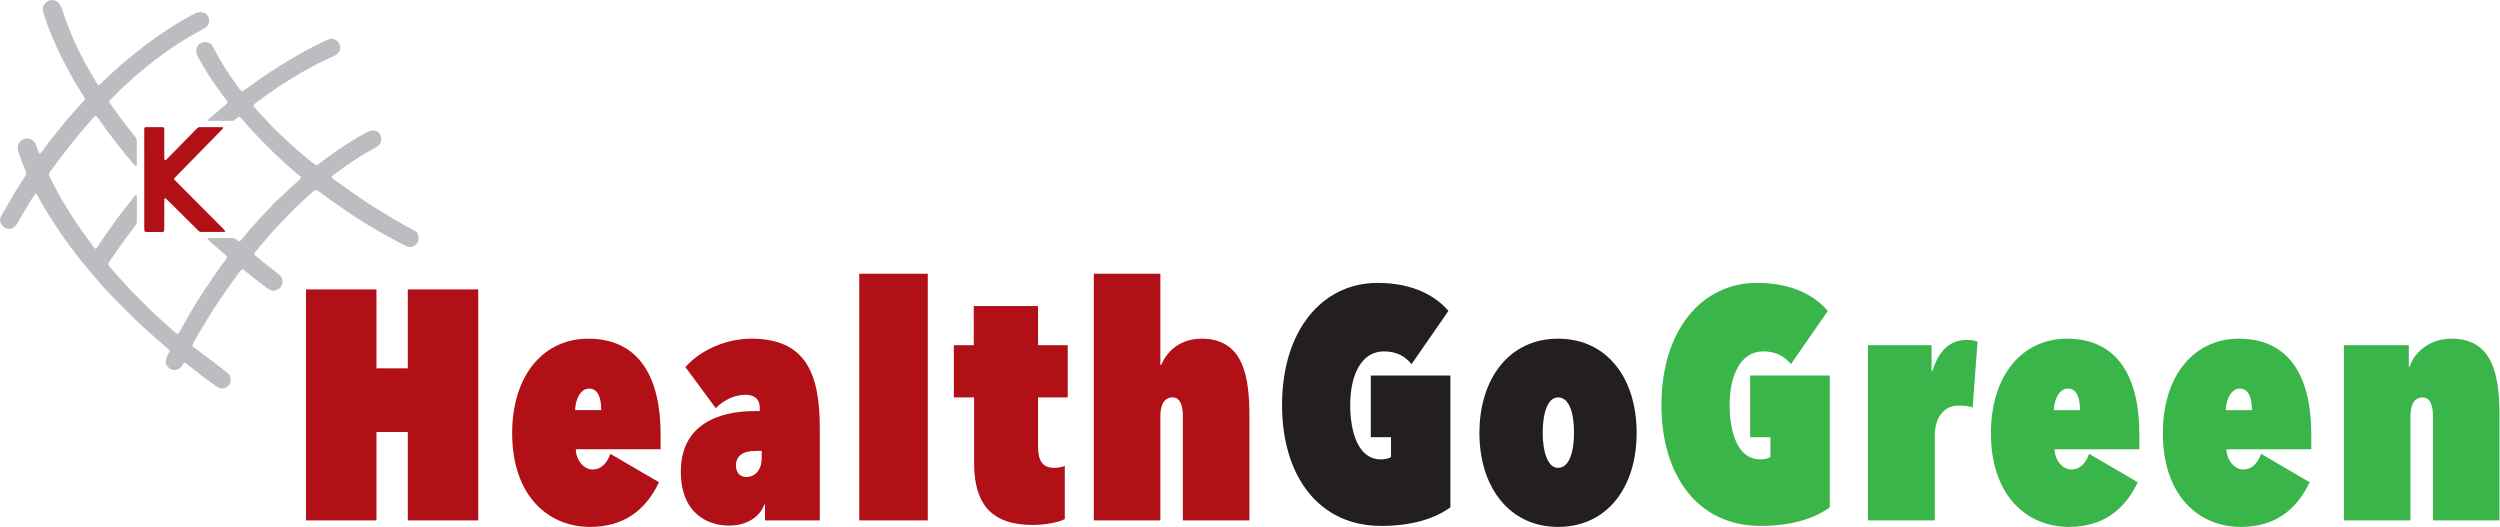 <?xml version="1.0" encoding="UTF-8" standalone="no"?>
<!DOCTYPE svg PUBLIC "-//W3C//DTD SVG 1.1//EN" "http://www.w3.org/Graphics/SVG/1.1/DTD/svg11.dtd">
<svg width="100%" height="100%" viewBox="0 0 3190 673" version="1.1" xmlns="http://www.w3.org/2000/svg" xmlns:xlink="http://www.w3.org/1999/xlink" xml:space="preserve" xmlns:serif="http://www.serif.com/" style="fill-rule:evenodd;clip-rule:evenodd;stroke-linejoin:round;stroke-miterlimit:2;">
    <g transform="matrix(4.167,0,0,4.167,-149.069,-841.515)">
        <path d="M50.726,255.344C50.73,255.419 50.717,255.477 50.737,255.518C51.655,257.345 52.537,259.192 53.509,260.99C54.337,262.524 55.248,264.015 56.161,265.502C57.491,267.669 58.846,269.818 60.326,271.89C61.717,273.837 63.109,275.782 64.543,277.697C64.631,277.815 64.747,277.912 64.852,278.018C64.941,278.108 65.177,278.094 65.257,277.991C65.409,277.794 65.567,277.601 65.707,277.396C66.748,275.873 67.762,274.331 68.828,272.826C70.614,270.304 72.405,267.785 74.353,265.383C75.295,264.222 76.189,263.023 77.11,261.846C77.234,261.687 77.392,261.568 77.625,261.72C77.641,261.85 77.675,261.997 77.675,262.145C77.679,264.64 77.67,267.136 77.684,269.632C77.687,270.156 77.545,270.592 77.224,271.01C76.434,272.037 75.686,273.096 74.902,274.128C73.483,275.993 72.139,277.912 70.803,279.837C70.377,280.451 69.941,281.059 69.524,281.679C69.329,281.968 69.151,282.27 68.995,282.581C68.903,282.762 68.906,282.979 69.035,283.15C69.394,283.628 69.745,284.115 70.139,284.562C71.194,285.76 72.278,286.93 73.336,288.125C75.917,291.042 78.68,293.783 81.461,296.506C82.565,297.587 83.719,298.616 84.859,299.661C86.182,300.874 87.509,302.083 88.846,303.281C89.179,303.58 89.554,303.833 89.914,304.101C90.118,304.252 90.38,304.169 90.531,303.912C90.833,303.396 91.139,302.882 91.433,302.361C91.947,301.448 92.451,300.531 92.963,299.617C94.595,296.7 96.336,293.85 98.18,291.063C99.363,289.275 100.549,287.489 101.768,285.726C102.619,284.497 103.528,283.309 104.412,282.103C104.56,281.902 104.723,281.712 104.863,281.506C105.392,280.724 105.374,280.529 104.65,279.864C104.21,279.459 103.741,279.086 103.285,278.7C103.247,278.668 103.203,278.642 103.166,278.61C102.044,277.62 100.921,276.632 99.804,275.636C99.658,275.505 99.532,275.345 99.428,275.179C99.392,275.121 99.454,275.002 99.471,274.911C99.568,274.892 99.666,274.855 99.763,274.855C102.159,274.85 104.555,274.855 106.951,274.843C107.432,274.841 107.818,274.999 108.163,275.324C108.888,276.004 109.144,275.965 109.749,275.258C110.558,274.311 111.349,273.348 112.148,272.392C112.276,272.239 112.397,272.08 112.533,271.934C114.128,270.217 115.624,268.409 117.306,266.77C117.984,266.109 118.646,265.433 119.24,264.688C119.643,264.184 120.108,263.715 120.608,263.307C121.811,262.326 122.863,261.191 123.989,260.132C124.716,259.449 125.42,258.745 126.214,258.133C126.764,257.708 127.241,257.187 127.743,256.701C127.988,256.463 127.967,256.17 127.685,255.928C126.778,255.148 125.865,254.376 124.954,253.602C124.764,253.441 124.56,253.295 124.378,253.125C122.197,251.076 119.927,249.121 117.848,246.962C116.879,245.955 115.864,244.993 114.903,243.979C113.565,242.567 112.257,241.127 110.943,239.693C110.742,239.473 110.592,239.207 110.394,238.984C110.063,238.611 109.717,238.252 109.367,237.896C109.199,237.724 108.858,237.703 108.676,237.837C108.516,237.956 108.358,238.078 108.207,238.207C108.017,238.369 107.836,238.541 107.647,238.704C107.451,238.874 107.216,238.957 106.96,238.957C104.515,238.951 102.071,238.941 99.625,238.931C99.513,238.93 99.453,238.854 99.461,238.73C99.463,238.686 99.492,238.641 99.518,238.602C99.544,238.561 99.576,238.521 99.613,238.489C100.103,238.064 100.591,237.638 101.085,237.219C102.074,236.382 103.067,235.55 104.057,234.713C104.437,234.391 104.82,234.071 105.188,233.735C105.526,233.426 105.539,233.227 105.252,232.83C104.726,232.103 104.19,231.383 103.656,230.662C101.639,227.935 99.704,225.152 98.007,222.211C97.509,221.348 97.004,220.488 96.515,219.619C96.119,218.916 95.831,218.18 95.884,217.348C95.946,216.373 96.374,215.622 97.264,215.2C97.663,215.01 98.113,214.926 98.539,214.794C99.337,214.921 100.124,215.089 100.634,215.797C100.924,216.201 101.197,216.624 101.42,217.067C103.104,220.417 105.134,223.556 107.265,226.633C107.833,227.452 108.413,228.264 109.007,229.064C109.213,229.342 109.464,229.593 109.726,229.819C109.813,229.894 110.044,229.916 110.134,229.854C110.956,229.29 111.761,228.702 112.571,228.122C115.167,226.266 117.757,224.402 120.486,222.743C121.381,222.199 122.272,221.648 123.148,221.075C124.652,220.091 126.233,219.241 127.784,218.337C130.158,216.955 132.632,215.77 135.096,214.564C135.632,214.303 136.194,214.089 136.758,213.893C137.246,213.723 137.735,213.784 138.214,213.996C139.355,214.501 140.017,215.522 139.925,216.716C139.849,217.695 139.308,218.403 138.473,218.846C137.46,219.383 136.408,219.845 135.372,220.339C134.473,220.769 133.555,221.165 132.677,221.635C131.006,222.529 129.348,223.447 127.704,224.388C125.496,225.651 123.351,227.016 121.227,228.415C118.977,229.897 116.814,231.5 114.622,233.063C114.258,233.323 113.927,233.631 113.597,233.935C113.495,234.028 113.447,234.178 113.354,234.336C113.966,235.067 114.513,235.837 115.185,236.51C116.984,238.309 118.59,240.292 120.453,242.03C121.985,243.459 123.492,244.916 125.046,246.32C126.488,247.623 127.967,248.886 129.451,250.14C130.326,250.88 131.24,251.575 132.147,252.276C132.496,252.547 132.902,252.533 133.255,252.266C133.732,251.905 134.194,251.525 134.669,251.162C137.247,249.193 139.926,247.37 142.66,245.628C144.553,244.422 146.484,243.281 148.491,242.269C149.103,241.961 149.715,241.867 150.372,241.928C151.459,242.028 152.399,242.999 152.517,244.099C152.661,245.46 152.042,246.397 150.914,247.058C150.226,247.461 149.53,247.85 148.832,248.236C146.035,249.784 143.373,251.539 140.792,253.42C139.986,254.008 139.163,254.57 138.36,255.161C138.04,255.397 137.752,255.675 137.454,255.939C137.344,256.036 137.336,256.248 137.419,256.342C137.753,256.718 138.159,257.002 138.569,257.29C141.14,259.093 143.682,260.94 146.273,262.713C148.083,263.952 149.944,265.117 151.806,266.276C153.499,267.33 155.226,268.328 156.935,269.356C158.474,270.281 160.034,271.169 161.633,271.987C162.076,272.213 162.499,272.48 162.922,272.744C163.566,273.145 163.87,273.753 163.913,274.492C163.942,274.988 163.966,275.492 163.771,275.969C163.28,277.172 161.779,277.998 160.424,277.425C159.324,276.96 158.282,276.359 157.218,275.81C156.82,275.605 156.438,275.366 156.04,275.159C153.604,273.896 151.259,272.473 148.9,271.074C146.154,269.446 143.483,267.698 140.851,265.894C138.507,264.287 136.196,262.635 133.927,260.922C133.61,260.683 133.276,260.463 132.936,260.255C132.597,260.049 132.257,260.131 131.954,260.343C131.751,260.485 131.575,260.666 131.387,260.83C127.971,263.828 124.746,267.026 121.622,270.321C120.218,271.802 118.819,273.295 117.525,274.881C116.864,275.69 116.117,276.429 115.48,277.264C114.997,277.897 114.461,278.49 113.956,279.107C113.494,279.673 113.506,279.821 114.099,280.325C114.707,280.842 115.325,281.346 115.95,281.841C117.63,283.172 119.318,284.492 120.997,285.824C121.23,286.009 121.446,286.221 121.645,286.443C122.424,287.316 122.418,288.707 121.945,289.53C121.742,289.884 121.495,290.203 121.142,290.4C120.753,290.618 120.339,290.8 119.92,290.957C119.744,291.023 119.517,291.028 119.332,290.985C118.8,290.86 118.271,290.72 117.82,290.375C117.146,289.861 116.439,289.39 115.776,288.864C114.058,287.501 112.323,286.158 110.656,284.731C110.619,284.699 110.578,284.669 110.539,284.639C110.206,284.384 109.869,284.392 109.603,284.679C109.366,284.934 109.125,285.19 108.92,285.471C106.187,289.217 103.494,292.992 101.004,296.906C99.746,298.882 98.54,300.892 97.326,302.896C96.655,304.005 96.015,305.132 95.368,306.256C95.193,306.558 95.041,306.873 94.887,307.186C94.616,307.735 94.669,307.955 95.169,308.33C97.282,309.915 99.399,311.494 101.509,313.085C102.782,314.046 104.042,315.023 105.308,315.994C106.464,316.882 106.564,317.937 106.306,319.207C106.287,319.302 106.234,319.395 106.177,319.475C105.738,320.098 105.228,320.598 104.446,320.818C103.879,320.977 103.37,320.989 102.859,320.716C102.508,320.529 102.149,320.348 101.827,320.116C100.372,319.066 98.913,318.02 97.485,316.934C95.858,315.697 94.263,314.418 92.653,313.16C92.575,313.099 92.484,313.015 92.398,313.015C92.262,313.014 92.064,313.029 91.999,313.116C91.794,313.395 91.644,313.714 91.462,314.01C90.947,314.844 90.148,315.204 89.214,315.287C88.64,315.338 88.135,315.093 87.695,314.749C87.423,314.537 87.191,314.268 86.958,314.009C86.716,313.74 86.62,313.409 86.595,313.049C86.541,312.286 86.619,311.566 87.036,310.89C87.321,310.428 87.524,309.916 87.77,309.413C87.673,309.268 87.614,309.127 87.511,309.036C86.313,307.982 85.135,306.903 83.898,305.897C82.85,305.045 81.922,304.063 80.888,303.205C79.079,301.702 77.463,300.003 75.778,298.374C73.447,296.119 71.166,293.813 68.942,291.453C67.644,290.076 66.362,288.68 65.166,287.208C64.475,286.357 63.732,285.548 63.029,284.707C62.006,283.483 60.981,282.261 59.989,281.012C59.121,279.92 58.298,278.792 57.454,277.682C55.551,275.179 53.797,272.574 52.085,269.939C50.4,267.345 48.786,264.71 47.357,261.965C47.243,261.745 47.103,261.538 46.972,261.328C46.901,261.214 46.658,261.206 46.58,261.319C46.156,261.934 45.715,262.538 45.318,263.17C44.629,264.268 43.957,265.377 43.297,266.493C42.587,267.694 41.892,268.905 41.206,270.121C41.009,270.47 40.8,270.8 40.543,271.111C40.067,271.686 39.427,271.927 38.736,272.084C38.641,272.106 38.535,272.107 38.439,272.091C36.934,271.84 36.035,270.921 35.789,269.449C35.773,269.353 35.769,269.243 35.799,269.153C35.944,268.731 36.019,268.289 36.26,267.895C36.781,267.045 37.288,266.186 37.765,265.31C39.506,262.111 41.426,259.02 43.405,255.964C43.487,255.838 43.58,255.72 43.656,255.591C43.846,255.27 43.852,254.925 43.747,254.579C43.69,254.389 43.607,254.206 43.524,254.025C42.67,252.163 42.023,250.226 41.375,248.287C41.139,247.582 41.177,246.951 41.371,246.252C41.747,244.889 43.401,244.14 44.568,244.365C45.015,244.451 45.423,244.641 45.768,244.943C46.26,245.375 46.649,245.858 46.852,246.517C47.101,247.323 47.467,248.092 47.786,248.876C47.836,249 48.081,249.022 48.168,248.911C48.507,248.481 48.861,248.061 49.176,247.614C50.265,246.062 51.436,244.575 52.631,243.104C53.73,241.75 54.805,240.376 55.918,239.034C56.746,238.037 57.61,237.07 58.472,236.102C59.5,234.948 60.545,233.809 61.579,232.66C61.796,232.419 61.802,232.139 61.616,231.833C60.811,230.514 59.998,229.199 59.201,227.875C58.635,226.936 58.063,225.998 57.544,225.033C56.479,223.058 55.396,221.089 54.413,219.073C52.402,214.947 50.574,210.742 49.235,206.341C49.148,206.055 49.038,205.774 48.969,205.484C48.801,204.777 48.871,204.096 49.252,203.464C49.541,202.985 49.932,202.6 50.399,202.301C51.226,201.773 52.602,201.885 53.351,202.496C54.12,203.124 54.52,203.976 54.839,204.875C55.171,205.814 55.445,206.774 55.784,207.712C56.665,210.149 57.598,212.567 58.712,214.911C59.118,215.767 59.482,216.642 59.894,217.495C60.893,219.561 62.029,221.554 63.149,223.557C63.977,225.037 64.846,226.49 65.745,227.926C65.814,228.037 66.045,228.071 66.147,227.99C66.302,227.865 66.462,227.745 66.604,227.608C67.072,227.158 67.545,226.712 67.993,226.244C69.55,224.621 71.333,223.244 72.941,221.678C76.281,218.912 79.627,216.158 83.177,213.656C85.911,211.73 88.7,209.896 91.575,208.195C92.862,207.433 94.209,206.776 95.515,206.047C96.158,205.688 96.835,205.625 97.543,205.677C98.598,205.756 99.558,206.578 99.747,207.614C99.945,208.705 99.721,209.844 98.468,210.545C97.685,210.983 96.904,211.426 96.117,211.856C92.347,213.914 88.759,216.252 85.294,218.788C83.724,219.937 82.208,221.153 80.671,222.342C79.805,223.012 79.023,223.793 78.151,224.455C76.675,225.574 75.435,226.951 74.011,228.128C73.053,228.92 72.206,229.849 71.318,230.726C70.679,231.357 70.05,231.999 69.426,232.644C69.199,232.88 69.183,233.182 69.382,233.466C70.155,234.569 70.918,235.678 71.717,236.761C72.754,238.164 73.815,239.549 74.877,240.933C75.514,241.763 76.175,242.575 76.823,243.396C77.008,243.631 77.195,243.865 77.369,244.108C77.576,244.399 77.679,244.725 77.678,245.089C77.668,247.584 77.666,250.079 77.653,252.574C77.653,252.649 77.573,252.759 77.503,252.786C77.43,252.816 77.293,252.799 77.24,252.746C76.853,252.359 76.448,251.982 76.106,251.556C74.328,249.341 72.518,247.153 70.784,244.901C69.11,242.728 67.487,240.522 65.911,238.278C65.74,238.034 65.538,237.812 65.342,237.588C65.225,237.454 64.936,237.457 64.793,237.579C64.718,237.644 64.633,237.701 64.567,237.774C64.103,238.295 63.642,238.819 63.182,239.343C63.05,239.492 62.929,239.651 62.795,239.8C60.791,242.021 58.922,244.354 57.051,246.688C55.242,248.946 53.55,251.289 51.807,253.595C51.393,254.143 50.916,254.675 50.726,255.344Z" style="fill:rgb(187,189,192);fill-rule:nonzero;"/>
    </g>
    <g transform="matrix(4.167,0,0,4.167,-149.069,-841.515)">
        <path d="M104.623,272.961L97.052,272.961C96.542,272.705 96.234,272.302 95.882,271.953C93.079,269.182 90.282,266.404 87.482,263.631C87.163,263.315 86.838,263.005 86.502,262.709C86.445,262.658 86.317,262.678 86.223,262.685C86.196,262.687 86.156,262.755 86.153,262.796C86.125,263.141 86.084,263.487 86.084,263.833C86.078,266.427 86.082,269.021 86.079,271.616C86.079,271.965 86.061,272.313 86.048,272.662C86.044,272.761 85.847,272.944 85.743,272.949C85.545,272.96 85.347,272.984 85.148,272.985C83.701,272.988 82.254,272.988 80.807,272.983C80.61,272.983 80.409,272.965 80.217,272.921C80.138,272.903 80.033,272.803 80.022,272.727C79.977,272.435 79.945,272.138 79.945,271.842C79.942,261.864 79.942,251.885 79.942,241.906C79.942,241.756 79.943,241.606 79.947,241.457C79.959,241.073 80.119,240.891 80.464,240.88C80.714,240.872 80.963,240.871 81.213,240.871C82.56,240.87 83.907,240.868 85.254,240.874C85.452,240.875 85.654,240.895 85.844,240.943C85.922,240.962 86.021,241.073 86.031,241.151C86.065,241.447 86.078,241.746 86.079,242.044C86.082,244.489 86.079,246.934 86.082,249.379C86.083,249.827 86.097,250.275 86.12,250.723C86.124,250.803 86.198,250.885 86.252,250.957C86.306,251.029 86.543,250.978 86.655,250.868C86.976,250.554 87.297,250.24 87.611,249.92C90.196,247.284 92.78,244.647 95.365,242.01C95.609,241.761 95.866,241.523 96.101,241.265C96.353,240.988 96.653,240.866 97.027,240.869C98.025,240.878 99.023,240.868 100.021,240.871C101.318,240.875 102.615,240.881 103.912,240.899C103.983,240.9 104.061,241.008 104.118,241.08C104.136,241.103 104.105,241.18 104.077,241.218C103.988,241.336 103.896,241.453 103.794,241.56C103.554,241.814 103.308,242.062 103.063,242.311C98.663,246.801 94.262,251.291 89.863,255.783C89.586,256.066 89.318,256.36 89.077,256.617C89.067,256.967 89.302,257.098 89.467,257.264C91.75,259.567 94.038,261.865 96.326,264.164C98.93,266.781 101.537,269.397 104.138,272.017C104.346,272.227 104.532,272.459 104.706,272.698C104.737,272.741 104.655,272.867 104.623,272.961Z" style="fill:rgb(176,16,22);fill-rule:nonzero;"/>
    </g>
    <g transform="matrix(4.167,0,0,4.167,-149.069,-841.515)">
        <path d="M574.901,362.995C584.191,362.995 591.283,360.798 596.078,357.301L596.078,316.944L571.704,316.944L571.704,335.824L577.897,335.824L577.897,341.917C576.998,342.417 575.999,342.617 574.801,342.617C567.808,342.617 565.41,334.225 565.41,325.934C565.41,317.143 568.607,309.551 575.7,309.551C579.695,309.551 582.193,311.05 584.191,313.447L595.479,297.164C591.883,292.869 584.99,288.573 573.802,288.573C556.72,288.573 544.532,303.258 544.532,325.934C544.532,347.911 555.92,362.995 574.901,362.995ZM607.766,361.297L628.244,361.297L628.244,335.125C628.244,330.03 630.941,326.134 635.436,326.134C637.434,326.134 638.633,326.334 639.832,326.733L641.33,306.555C640.032,306.155 639.532,306.055 637.934,306.055C632.739,306.055 629.443,309.452 627.545,315.445L627.245,315.445L627.245,307.653L607.766,307.653L607.766,361.297ZM675.494,340.918C674.595,343.516 672.897,345.713 670,345.713C667.403,345.713 665.005,342.916 664.905,339.52L690.878,339.52L690.878,334.925C690.878,317.743 684.485,305.655 668.701,305.655C655.216,305.655 645.426,316.644 645.426,334.625C645.426,353.705 656.414,363.295 669.301,363.295C679.49,363.295 686.283,358.3 690.379,349.609L675.494,340.918ZM664.706,327.532C664.806,323.936 666.504,320.939 669.001,320.939C671.698,320.939 672.697,323.736 672.697,327.532L664.706,327.532ZM728.138,340.918C727.239,343.516 725.541,345.713 722.644,345.713C720.047,345.713 717.649,342.916 717.549,339.52L743.522,339.52L743.522,334.925C743.522,317.743 737.129,305.655 721.346,305.655C707.86,305.655 698.07,316.644 698.07,334.625C698.07,353.705 709.058,363.295 721.945,363.295C732.134,363.295 738.927,358.3 743.023,349.609L728.138,340.918ZM717.35,327.532C717.45,323.936 719.148,320.939 721.645,320.939C724.342,320.939 725.341,323.736 725.341,327.532L717.35,327.532ZM753.511,361.297L773.89,361.297L773.89,329.331C773.89,325.934 775.088,323.637 777.586,323.637C779.783,323.637 780.782,325.734 780.782,329.331L780.782,361.297L801.161,361.297L801.161,329.331C801.161,316.844 799.163,305.655 786.476,305.655C779.883,305.655 775.188,309.651 773.69,314.147L773.39,314.147L773.39,307.653L753.511,307.653L753.511,361.297Z" style="fill:rgb(57,181,74);fill-rule:nonzero;"/>
    </g>
    <g transform="matrix(4.167,0,0,4.167,-149.069,-841.515)">
        <path d="M458.725,362.995C468.015,362.995 475.107,360.798 479.902,357.301L479.902,316.944L455.528,316.944L455.528,335.824L461.721,335.824L461.721,341.917C460.822,342.417 459.823,342.617 458.625,342.617C451.632,342.617 449.234,334.225 449.234,325.934C449.234,317.143 452.431,309.551 459.524,309.551C463.52,309.551 466.017,311.05 468.015,313.447L479.303,297.164C475.707,292.869 468.814,288.573 457.626,288.573C440.544,288.573 428.356,303.258 428.356,325.934C428.356,347.911 439.744,362.995 458.725,362.995ZM512.867,363.295C527.951,363.295 536.942,351.108 536.942,334.525C536.942,317.843 527.951,305.655 512.867,305.655C497.983,305.655 488.793,317.843 488.793,334.525C488.793,351.108 497.983,363.295 512.867,363.295ZM512.867,323.637C516.364,323.637 517.762,328.531 517.762,334.425C517.762,340.219 516.364,345.214 512.867,345.214C509.671,345.214 508.172,340.219 508.172,334.425C508.172,328.531 509.671,323.637 512.867,323.637Z" style="fill:rgb(35,31,32);fill-rule:nonzero;"/>
    </g>
    <g transform="matrix(4.167,0,0,4.167,-149.069,-841.515)">
        <path d="M160.641,361.297L182.219,361.297L182.219,290.571L160.641,290.571L160.641,314.746L151.051,314.746L151.051,290.571L129.474,290.571L129.474,361.297L151.051,361.297L151.051,334.225L160.641,334.225L160.641,361.297ZM222.675,340.918C221.776,343.516 220.078,345.713 217.181,345.713C214.584,345.713 212.186,342.916 212.086,339.52L238.059,339.52L238.059,334.925C238.059,317.743 231.666,305.655 215.882,305.655C202.396,305.655 192.607,316.644 192.607,334.625C192.607,353.705 203.595,363.295 216.482,363.295C226.671,363.295 233.464,358.3 237.559,349.609L222.675,340.918ZM211.886,327.532C211.986,323.936 213.684,320.939 216.182,320.939C218.879,320.939 219.878,323.736 219.878,327.532L211.886,327.532ZM269.026,340.019L269.026,342.117C269.026,345.514 267.328,348.011 264.231,348.011C262.433,348.011 261.134,346.712 261.134,344.515C261.134,341.618 263.132,340.019 267.228,340.019L269.026,340.019ZM266.728,327.832C256.04,327.832 244.252,331.828 244.252,346.313C244.252,359.399 252.743,362.895 259.036,362.895C265.03,362.895 268.726,359.699 269.825,356.402L270.025,356.402L270.025,361.297L286.807,361.297L286.807,333.227C286.807,316.544 282.712,305.655 265.829,305.655C258.637,305.655 250.645,308.752 245.651,314.346L254.941,326.933C257.139,324.735 260.334,322.837 264.031,322.837C266.828,322.837 268.427,324.236 268.427,326.733L268.427,327.832L266.728,327.832ZM298.893,361.297L319.871,361.297L319.871,285.776L298.893,285.776L298.893,361.297ZM352.037,362.696C355.833,362.696 360.029,361.896 361.827,360.897L361.827,344.615C361.127,344.914 359.929,345.214 358.63,345.214C355.134,345.214 353.635,343.216 353.635,338.621L353.635,323.637L362.726,323.637L362.726,307.653L353.635,307.653L353.635,295.666L333.956,295.666L333.956,307.653L327.862,307.653L327.862,323.637L334.056,323.637L334.056,343.715C334.056,356.602 339.65,362.696 352.037,362.696ZM391.096,313.647L391.096,285.776L370.717,285.776L370.717,361.297L391.096,361.297L391.096,329.331C391.096,325.934 392.295,323.637 394.792,323.637C396.99,323.637 397.989,325.734 397.989,329.331L397.989,361.297L418.367,361.297L418.367,329.331C418.367,316.844 416.369,305.655 403.683,305.655C397.09,305.655 392.994,309.651 391.396,313.647L391.096,313.647Z" style="fill:rgb(176,16,22);fill-rule:nonzero;"/>
    </g>
</svg>
